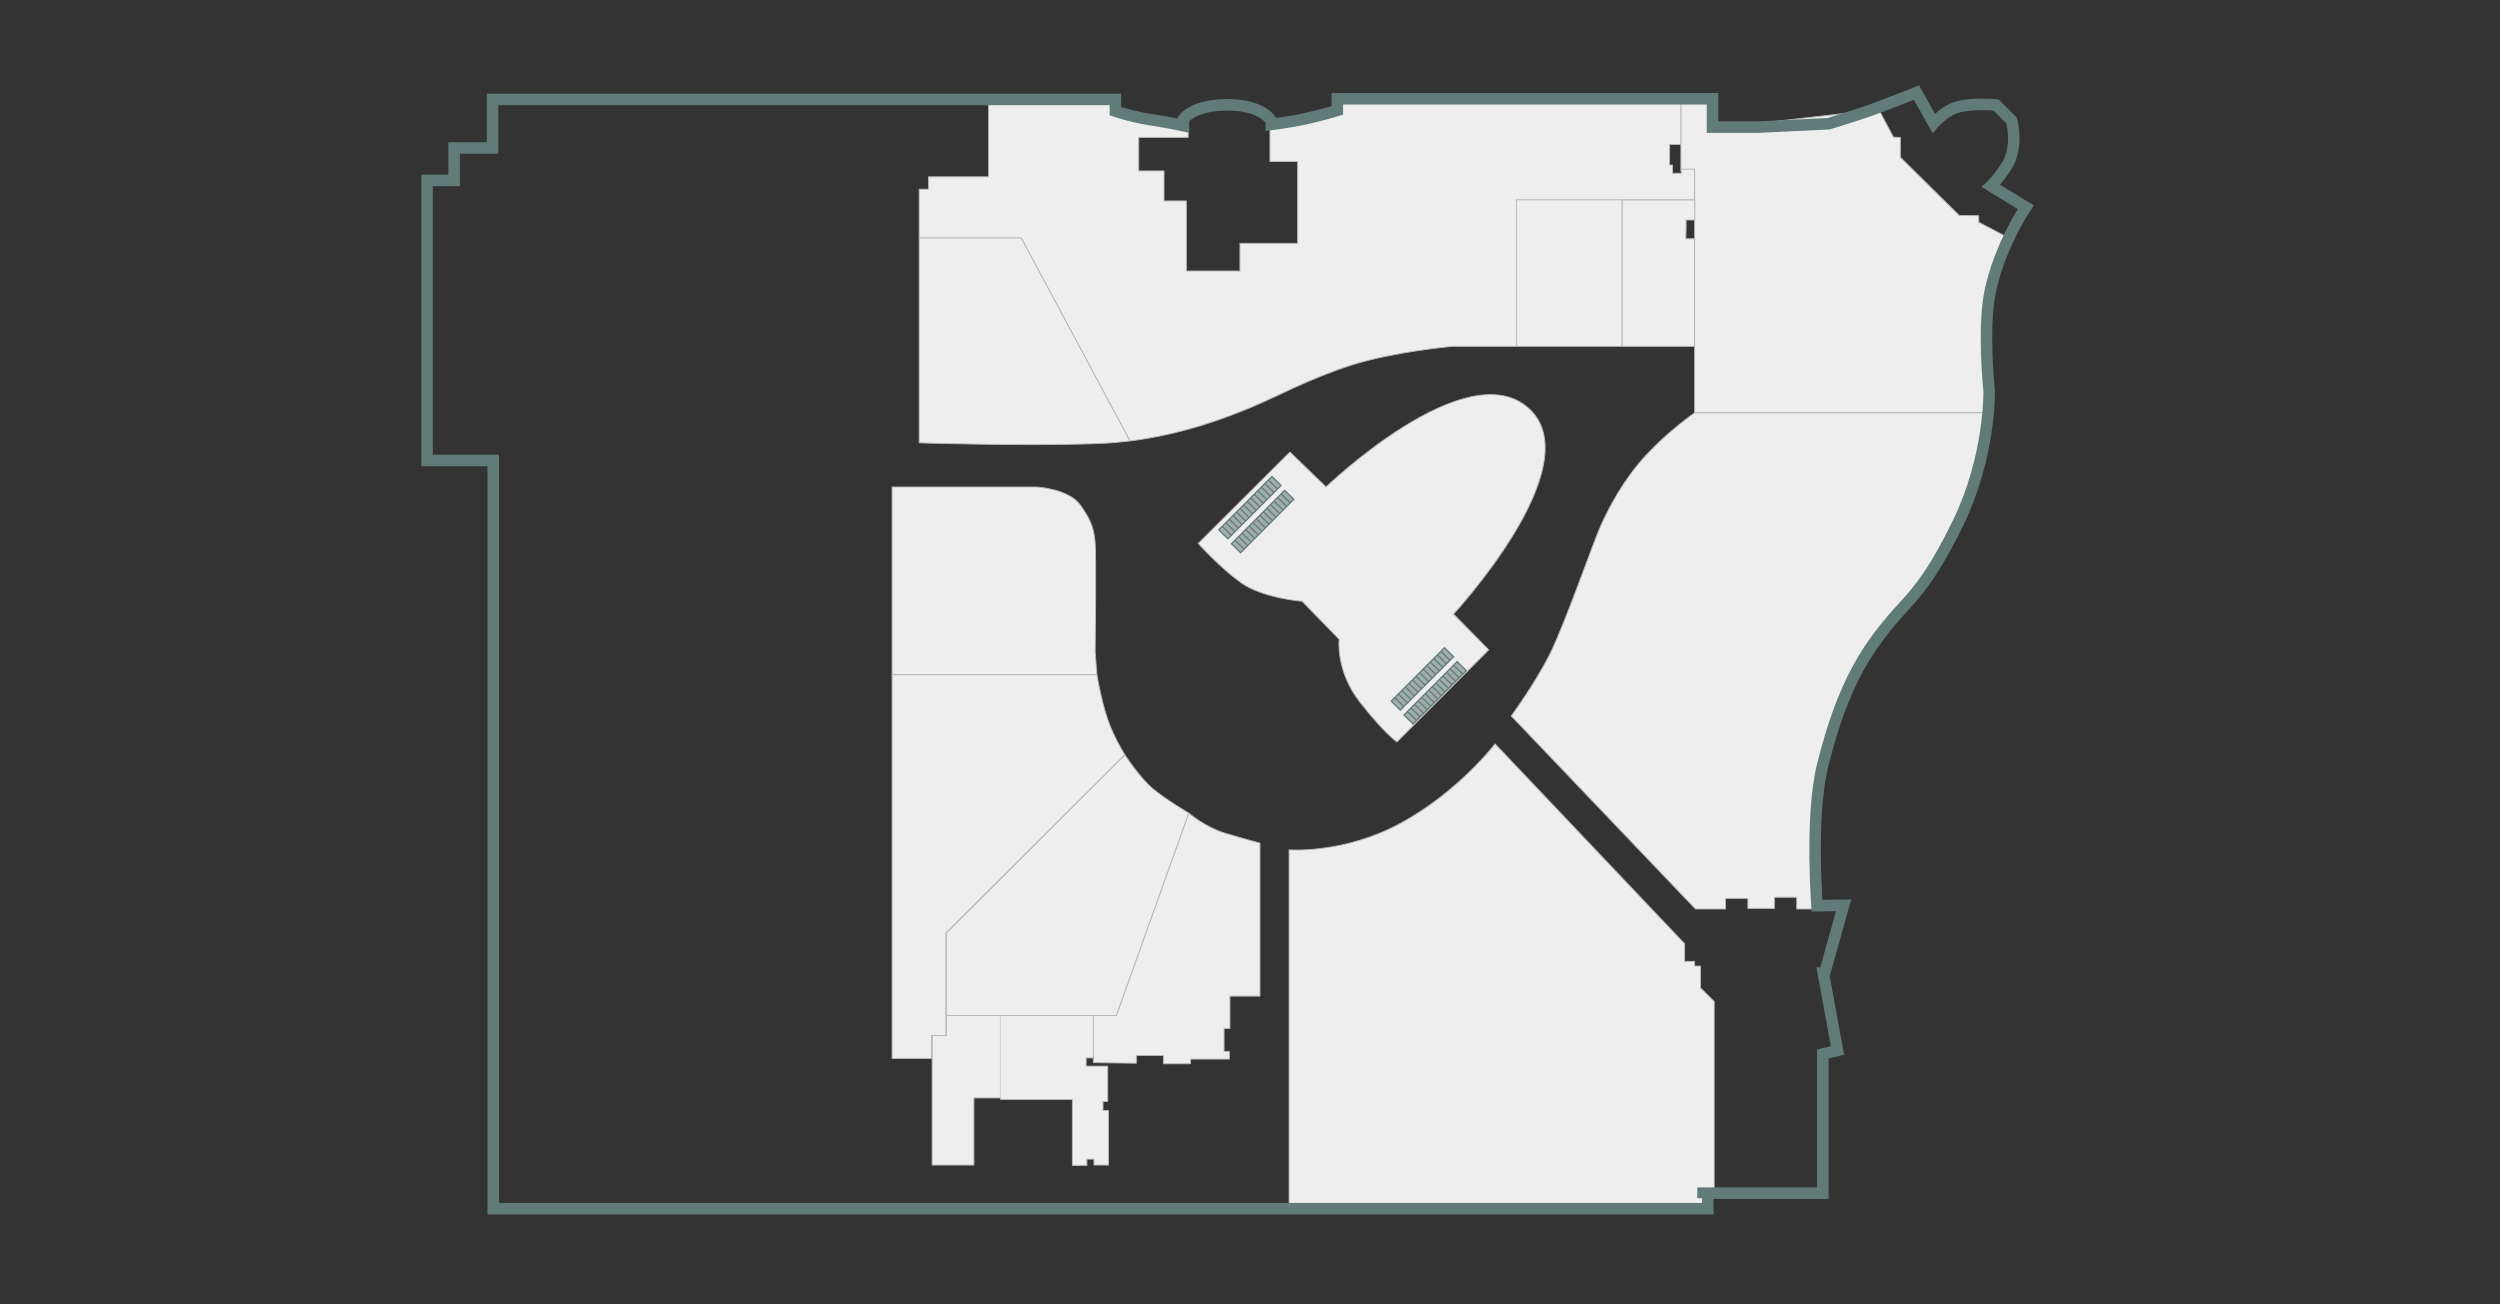 <?xml version="1.0" encoding="utf-8"?>
<!-- Generator: Adobe Illustrator 13.0.0, SVG Export Plug-In . SVG Version: 6.00 Build 14948)  -->
<!DOCTYPE svg PUBLIC "-//W3C//DTD SVG 1.1//EN" "http://www.w3.org/Graphics/SVG/1.1/DTD/svg11.dtd">
<svg version="1.1" id="Layer_1" xmlns="http://www.w3.org/2000/svg" xmlns:xlink="http://www.w3.org/1999/xlink" x="0px" y="0px"
	 width="651.969px" height="340.158px" viewBox="0 0 651.969 340.158" enable-background="new 0 0 651.969 340.158"
	 xml:space="preserve">
<rect x="0" y="0" width="651.969" height="340.158" fill="#333333" stroke="none"/>
<path id="id6567" fill="#EFEEEF" stroke="#B9B7B6" stroke-width="0.25" stroke-linejoin="round" stroke-miterlimit="10" d="
	M389.9,194.002l49.424,52.11v4.605h2.609v1.228h1.535v5.679l3.568,3.569v49.309l-2.264,4.067H336.179v-92.938
	c0,0,14.352,1.151,29.316-7.061C380.461,206.358,389.9,194.002,389.9,194.002z"/>
<path id="id6492" fill="#EFEEEF" stroke="#B9B7B6" stroke-width="0.25" stroke-linejoin="round" stroke-miterlimit="10" d="
	M285.143,277.118v-12.279h5.986l18.879-52.802c0,0,4.298,3.685,9.363,5.219c5.065,1.535,9.21,2.609,9.21,2.609v39.908h-7.828v8.442
	h-1.535v5.985h1.381v1.996h-10.13v1.228h-7.061v-2.148h-7.061v1.995L285.143,277.118z"/>
<polygon id="id11183" fill="#EFEEEF" stroke="#B9B7B6" stroke-width="0.25" stroke-linejoin="round" stroke-miterlimit="10" points="
	260.891,264.839 246.77,264.839 246.77,270.057 243.086,270.057 243.086,303.825 253.984,303.825 253.984,286.327 260.891,286.327 
	"/>
<polygon id="id6608" fill="#EFEEEF" stroke="#B9B7B6" stroke-width="0.25" stroke-linejoin="round" stroke-miterlimit="10" points="
	518.146,107.663 518.604,104.286 518.604,77.426 523.412,61.82 516.045,57.983 515.994,56.244 510.929,56.192 495.579,40.997 
	495.579,35.829 493.789,35.778 489.951,28.564 451.911,32.913 446.521,32.828 446.521,26.044 438.354,26.044 438.354,44.636 
	441.934,44.636 441.934,107.663 "/>
<polyline id="id11461" fill="#EFEEEF" stroke="#B9B7B6" stroke-width="0.25" stroke-linejoin="round" stroke-miterlimit="10" points="
	260.891,264.839 285.143,264.839 285.143,275.889 283.25,275.889 283.25,278.039 288.878,278.039 288.878,287.248 287.649,287.248 
	287.649,289.601 289.082,289.601 289.082,303.825 285.296,303.825 285.296,302.29 283.454,302.29 283.454,303.927 279.668,303.927 
	279.668,286.736 260.891,286.736 "/>
<path id="id6709" fill="#EFEEEF" stroke="#B9B7B6" stroke-width="0.25" stroke-linejoin="round" stroke-miterlimit="10" d="
	M232.648,175.967v-48.964h37.759c0,0,8.289,0.461,11.358,4.759c3.07,4.298,3.53,6.446,3.838,9.823c0.307,3.377,0,28.396,0,28.396
	l0.46,5.986H232.648z"/>
<path id="id6708" fill="#EFEEEF" stroke="#B9B7B6" stroke-width="0.25" stroke-linejoin="round" stroke-miterlimit="10" d="
	M293.354,196.842c0,0-2.916-4.528-4.604-9.593c-1.688-5.065-2.687-11.282-2.687-11.282h-53.415v100.077h10.284v-5.986h3.76v-26.708
	L293.354,196.842z"/>
<path id="id10870" fill="#EFEEEF" stroke="#B9B7B6" stroke-width="0.25" stroke-linejoin="round" stroke-miterlimit="10" d="
	M291.129,264.839H246.77v-21.489l46.585-46.508c0,0,3.761,5.909,7.367,8.902c3.607,2.993,9.286,6.293,9.286,6.293L291.129,264.839z"
	/>
<path id="id6644" fill="#EFEEEF" stroke="#B9B7B6" stroke-width="0.25" stroke-linejoin="round" stroke-miterlimit="10" d="
	M394.121,186.712c0,0,6.447-8.749,10.284-16.577s11.052-28.55,13.047-33.001s5.833-11.973,11.819-18.419
	c5.985-6.446,12.662-11.052,12.662-11.052h76.213l-2.92,16.424l-6.754,18.726l-15.503,18.727l-10.591,18.266l-8.749,27.014
	l1.535,30.238h-6.601v-3.069h-5.832v2.916h-6.907v-2.609h-5.833v2.763h-7.828L394.121,186.712z"/>
<rect id="id6528" x="395.503" y="52.025" fill="#EFEEEF" stroke="#B9B7B6" stroke-width="0.25" stroke-linejoin="round" stroke-miterlimit="10" width="27.546" height="38.293"/>
<path id="id6550" fill="#EFEEEF" stroke="#B9B7B6" stroke-width="0.25" stroke-linejoin="round" stroke-miterlimit="10" d="
	M439.632,57.375h2.34v-5.275h-18.923v38.22h18.856V62.256h-2.273C439.632,62.256,439.832,57.375,439.632,57.375z"/>
<path id="id6394" fill="#EFEEEF" stroke="#B9B7B6" stroke-width="0.25" stroke-linejoin="round" stroke-miterlimit="10" d="
	M438.48,44.118v1.074h-2.303v-2.148h-0.768v-5.373h2.943V25.852h-89.205l-3.53,3.99l-14.428,3.07v9.209h7.214v21.336h-15.042v7.214
	h-13.968V52.406h-5.833v-7.828h-6.601v-8.749h12.894v-1.995l-1.535-1.382l-3.53,0.154l-12.893-3.377l-1.842-3.07h-32.233v19.954
	h-15.656v3.224h-2.456v12.739h26.619l28.35,52.915c14.84-1.848,26.583-6.737,31.447-8.709c5.679-2.303,15.195-7.521,26.247-11.052
	c11.051-3.53,26.4-4.911,26.4-4.911h16.73v-38.22h46.431v-7.981H438.48z"/>
<path id="id6707" fill="#EFEEEF" stroke="#B9B7B6" stroke-width="0.25" stroke-linejoin="round" stroke-miterlimit="10" d="
	M239.709,62.076v53.415c0,0,28.856,0.921,47.275,0.153c2.644-0.109,5.207-0.344,7.693-0.653l-28.35-52.915H239.709z"/>
<g>
	<path fill="#617B79" d="M499.119,26.02l4.927,8.799c0,0,2.815-4.048,6.335-5.279c1.896-0.663,4.504-0.816,6.509-0.816
		c1.719,0,2.993,0.112,2.993,0.112l3.343,3.344c0,0,1.584,5.982-1.231,10.382c-2.815,4.398-5.278,6.158-5.278,6.158l9.501,5.807
		c0,0-6.158,9.502-8.621,20.939c-2.133,9.9-0.353,26.569-0.353,26.569s0.329,16.614-7.918,33.608
		c-5.807,11.965-9.678,16.892-13.9,21.467c-9.54,10.335-16.079,20.194-21.539,42.034c-3.479,13.916-1.433,38.577-1.433,38.577
		l6.345-0.103l-4.094,14.633h-1.023l3.786,20.568l-3.598,0.863v35.983h-31.232v2.815h1.231v1.231H130.133V118.575h-17.259V48.544
		h7.054v-8.446h10.029v-3.871v-8.798h159.419v2.64c0,0,4.751,1.759,10.558,2.639s10.206,1.936,10.206,1.936v-2.991
		c0,0,2.287-2.815,10.029-2.815s9.854,3.168,9.854,3.168v2.111c0,0,5.631-0.528,11.086-1.76c5.454-1.231,9.149-2.464,9.149-2.464
		v-2.639H445.1v7.39h13.726l18.3-0.88c0,0,7.565-2.287,11.437-3.694C492.433,28.66,499.119,26.02,499.119,26.02 M500.456,22.267
		l-2.438,0.963c-0.066,0.026-6.693,2.641-10.481,4.019c-3.279,1.192-9.399,3.069-10.928,3.535l-17.855,0.858H448.1v-4.39v-3h-3
		h-94.842h-3v3v0.421c-1.568,0.458-3.946,1.108-6.811,1.755c-2.761,0.624-5.589,1.063-7.644,1.338l-0.285-0.427
		c-0.501-0.752-3.452-4.504-12.35-4.504c-8.728,0-11.825,3.269-12.357,3.924l-0.672,0.827v0.342
		c-1.794-0.358-4.129-0.789-6.757-1.188c-3.265-0.495-6.185-1.285-8.007-1.842v-0.471v-3h-3H129.957h-3v3v8.798v0.871h-7.029h-3v3
		v5.446h-4.054h-3v3v70.031v3h3h14.259v192.139v3h3h313.735h3v-3v-1.047h27.001h3v-3v-33.618l1.298-0.312l2.766-0.663l-0.516-2.797
		l-3.254-17.679l0.431-1.538l4.093-14.633l1.083-3.873l-4.021,0.065l-3.495,0.056c-0.403-6.766-1.103-24.225,1.542-34.804
		c5.233-20.935,11.359-30.464,20.833-40.727c4.842-5.246,8.749-10.559,14.396-22.192c8.465-17.442,8.232-34.27,8.219-34.978
		l-0.003-0.129l-0.014-0.13c-0.018-0.162-1.703-16.312,0.302-25.619c2.32-10.775,8.147-19.85,8.206-19.939l1.676-2.585l-2.629-1.606
		l-6.216-3.799c0.889-1.028,1.903-2.346,2.956-3.989c3.485-5.447,1.683-12.471,1.604-12.767l-0.207-0.782l-0.572-0.571l-3.343-3.344
		l-0.771-0.771l-1.086-0.096c-0.058-0.005-1.427-0.124-3.257-0.124c-3.109,0-5.633,0.331-7.5,0.985
		c-1.847,0.646-3.479,1.821-4.771,2.992l-2.881-5.146L500.456,22.267L500.456,22.267z"/>
</g>
<path fill="#EFEEEF" stroke="#B9B7B6" stroke-width="0.25" stroke-linejoin="round" stroke-miterlimit="10" d="M388.234,169.468
	l-23.917,24c0,0-3.083-2-9.583-10.25s-5.5-16.5-5.5-16.5l-9.667-9.916c0,0-10.333-0.834-15.916-4.834
	c-5.584-4-11.167-10.25-11.167-10.25l23.917-23.833l9.416,9.118c0,0,36.667-35.285,52.917-20.451
	c16.25,14.833-19.675,53.583-19.675,53.583L388.234,169.468z"/>
<g id="Маркеры">
	<g>
		<path fill="#A1ADAD" d="M324.314,131.684l2.372,2.338l-0.925,0.929l-2.372-2.339L324.314,131.684z M322.465,133.54l2.372,2.339
			l0.925-0.928l-2.372-2.339L322.465,133.54z M321.539,134.469l2.373,2.338l0.925-0.928l-2.372-2.339L321.539,134.469z
			 M320.614,135.396l2.372,2.339l0.926-0.929l-2.373-2.338L320.614,135.396z M319.689,136.324l2.372,2.339l0.925-0.928l-2.372-2.339
			L319.689,136.324z M318.765,137.252l2.372,2.339l0.925-0.928l-2.372-2.339L318.765,137.252z M317.84,138.18l2.372,2.338
			l0.925-0.928l-2.372-2.339L317.84,138.18z M324.314,131.684l2.372,2.338l0.925-0.928l-2.372-2.338L324.314,131.684z
			 M325.239,130.757l2.372,2.338l0.926-0.928l-2.372-2.339L325.239,130.757z M326.165,129.828l2.372,2.339l0.925-0.928l-2.372-2.339
			L326.165,129.828z M327.09,128.9l2.372,2.339l0.925-0.929l-2.372-2.338L327.09,128.9z M328.015,127.972l2.372,2.338l0.925-0.928
			l-2.372-2.339L328.015,127.972z M328.939,127.044l2.372,2.339l0.926-0.928l-2.373-2.339L328.939,127.044z M329.864,126.116
			l2.373,2.339l0.925-0.929l-2.372-2.338L329.864,126.116z M330.79,125.188l2.372,2.338l0.925-0.928l-2.372-2.338L330.79,125.188z"
			/>
		<path fill="#617B79" d="M320.213,140.762l-2.618-2.581l14.119-14.165l2.617,2.581L320.213,140.762z M331.034,125.186l2.127,2.097
			l0.682-0.683l-2.127-2.098L331.034,125.186z M330.109,126.115l2.126,2.097l0.683-0.685l-2.127-2.097L330.109,126.115z
			 M329.184,127.043l2.127,2.097l0.682-0.684l-2.126-2.097L329.184,127.043z M328.259,127.97l2.127,2.097l0.682-0.684l-2.127-2.097
			L328.259,127.97z M327.334,128.899l2.127,2.097l0.682-0.685l-2.127-2.097L327.334,128.899z M326.409,129.827l2.126,2.097
			l0.683-0.684l-2.127-2.097L326.409,129.827z M325.483,130.755l2.127,2.097l0.682-0.684l-2.126-2.097L325.483,130.755z
			 M324.56,131.683l2.126,2.096l0.682-0.684l-2.127-2.097L324.56,131.683z M323.634,132.611l2.127,2.097l0.682-0.684l-2.127-2.097
			L323.634,132.611z M322.709,133.539l2.127,2.097l0.682-0.684l-2.127-2.097L322.709,133.539z M321.784,134.468l2.126,2.096
			l0.682-0.684l-2.126-2.097L321.784,134.468z M320.859,135.395l2.126,2.097l0.682-0.684l-2.127-2.097L320.859,135.395z
			 M319.934,136.323l2.127,2.097l0.682-0.684l-2.126-2.097L319.934,136.323z M319.009,137.252l2.127,2.096l0.682-0.684l-2.127-2.097
			L319.009,137.252z M318.084,138.179l2.126,2.097l0.683-0.684l-2.127-2.097L318.084,138.179z"/>
	</g>
	<g>
		<path fill="#A1ADAD" d="M327.633,135.305l2.372,2.339l-0.925,0.928l-2.372-2.339L327.633,135.305z M325.782,137.161l2.373,2.339
			l0.925-0.928l-2.372-2.339L325.782,137.161z M324.857,138.09l2.372,2.338l0.926-0.928l-2.373-2.339L324.857,138.09z
			 M323.933,139.017l2.372,2.339l0.925-0.929l-2.372-2.338L323.933,139.017z M323.008,139.945l2.372,2.339l0.925-0.928l-2.372-2.339
			L323.008,139.945z M322.083,140.874l2.372,2.338l0.925-0.928l-2.372-2.339L322.083,140.874z M321.157,141.802l2.372,2.338
			l0.926-0.928l-2.372-2.338L321.157,141.802z M327.633,135.305l2.372,2.339l0.925-0.929l-2.372-2.338L327.633,135.305z
			 M328.558,134.378l2.372,2.338l0.925-0.928l-2.372-2.339L328.558,134.378z M329.482,133.449l2.372,2.339l0.926-0.928l-2.372-2.339
			L329.482,133.449z M330.408,132.521l2.372,2.339l0.925-0.929l-2.372-2.338L330.408,132.521z M331.333,131.594l2.372,2.338
			l0.925-0.928l-2.372-2.339L331.333,131.594z M332.258,130.665l2.372,2.339l0.925-0.928l-2.372-2.339L332.258,130.665z
			 M333.183,129.737l2.372,2.339l0.926-0.928l-2.373-2.339L333.183,129.737z M334.107,128.809l2.373,2.339l0.925-0.929l-2.372-2.338
			L334.107,128.809z"/>
		<path fill="#617B79" d="M323.531,144.384l-2.618-2.581l14.119-14.165l2.617,2.581L323.531,144.384z M334.353,128.807l2.127,2.097
			l0.681-0.683l-2.126-2.098L334.353,128.807z M333.428,129.736l2.126,2.097l0.682-0.685l-2.126-2.097L333.428,129.736z
			 M332.502,130.664l2.127,2.097l0.682-0.684l-2.127-2.097L332.502,130.664z M331.577,131.592l2.127,2.097l0.682-0.684l-2.127-2.097
			L331.577,131.592z M330.652,132.52l2.127,2.097l0.681-0.685l-2.126-2.097L330.652,132.52z M329.728,133.448l2.126,2.097
			l0.683-0.684l-2.127-2.097L329.728,133.448z M328.802,134.376l2.127,2.097l0.682-0.684l-2.126-2.097L328.802,134.376z
			 M327.877,135.304l2.127,2.097l0.682-0.685l-2.127-2.097L327.877,135.304z M326.952,136.232l2.127,2.097l0.682-0.684l-2.127-2.097
			L326.952,136.232z M326.027,137.16l2.126,2.097l0.683-0.684l-2.127-2.097L326.027,137.16z M325.102,138.089l2.127,2.097
			l0.682-0.685l-2.126-2.097L325.102,138.089z M324.177,139.016l2.127,2.097l0.682-0.684l-2.127-2.097L324.177,139.016z
			 M323.252,139.944l2.127,2.097l0.682-0.684l-2.127-2.097L323.252,139.944z M322.327,140.873l2.127,2.096l0.682-0.684l-2.127-2.097
			L322.327,140.873z M321.402,141.801l2.126,2.097l0.682-0.684l-2.126-2.097L321.402,141.801z"/>
	</g>
	<g>
		<path fill="#A1ADAD" d="M369.287,176.35l2.373,2.338l-0.926,0.929l-2.372-2.339L369.287,176.35z M367.438,178.206l2.372,2.339
			l0.925-0.928l-2.372-2.339L367.438,178.206z M366.513,179.135l2.372,2.338l0.925-0.928l-2.372-2.339L366.513,179.135z
			 M365.588,180.062l2.372,2.339l0.925-0.929l-2.372-2.338L365.588,180.062z M364.662,180.99l2.372,2.339l0.926-0.928l-2.372-2.339
			L364.662,180.99z M363.737,181.918l2.372,2.339l0.925-0.928l-2.372-2.339L363.737,181.918z M362.813,182.846l2.372,2.338
			l0.925-0.928l-2.372-2.339L362.813,182.846z M369.287,176.35l2.373,2.338l0.925-0.928l-2.372-2.339L369.287,176.35z
			 M370.213,175.422l2.372,2.339l0.925-0.928l-2.372-2.339L370.213,175.422z M371.138,174.494l2.372,2.339l0.925-0.928l-2.372-2.339
			L371.138,174.494z M372.063,173.566l2.372,2.339l0.925-0.929l-2.372-2.338L372.063,173.566z M372.987,172.638l2.372,2.338
			l0.926-0.928l-2.372-2.339L372.987,172.638z M373.913,171.71l2.372,2.339l0.925-0.928l-2.372-2.339L373.913,171.71z
			 M374.838,170.782l2.372,2.339l0.925-0.929l-2.372-2.338L374.838,170.782z M375.763,169.854l2.372,2.338l0.925-0.928l-2.372-2.339
			L375.763,169.854z"/>
		<path fill="#617B79" d="M365.186,185.428l-2.618-2.581l14.119-14.165l2.618,2.581L365.186,185.428z M376.007,169.852l2.127,2.097
			l0.682-0.683l-2.126-2.098L376.007,169.852z M375.082,170.781l2.127,2.097l0.682-0.685l-2.127-2.097L375.082,170.781z
			 M374.157,171.709l2.126,2.097l0.683-0.684l-2.127-2.097L374.157,171.709z M373.232,172.636l2.126,2.097l0.682-0.684l-2.126-2.097
			L373.232,172.636z M372.307,173.565l2.127,2.096l0.682-0.684l-2.126-2.097L372.307,173.565z M371.382,174.493l2.127,2.097
			l0.682-0.684l-2.127-2.097L371.382,174.493z M370.457,175.421l2.127,2.097l0.682-0.684l-2.127-2.097L370.457,175.421z
			 M369.532,176.349l2.126,2.096l0.682-0.684l-2.126-2.097L369.532,176.349z M368.607,177.277l2.126,2.097l0.682-0.684l-2.126-2.097
			L368.607,177.277z M367.682,178.205l2.127,2.097l0.682-0.684l-2.127-2.097L367.682,178.205z M366.757,179.134l2.127,2.096
			l0.682-0.684l-2.127-2.097L366.757,179.134z M365.832,180.061l2.126,2.097l0.683-0.684l-2.127-2.097L365.832,180.061z
			 M364.907,180.989l2.126,2.097l0.682-0.684l-2.126-2.097L364.907,180.989z M363.981,181.918l2.127,2.096l0.682-0.684l-2.126-2.097
			L363.981,181.918z M363.057,182.845l2.127,2.097l0.682-0.684l-2.127-2.097L363.057,182.845z"/>
	</g>
	<g>
		<path fill="#A1ADAD" d="M372.605,179.971l2.372,2.338l-0.925,0.929l-2.372-2.339L372.605,179.971z M370.756,181.827l2.372,2.339
			l0.925-0.928l-2.372-2.339L370.756,181.827z M369.831,182.756l2.372,2.338l0.925-0.928l-2.372-2.339L369.831,182.756z
			 M368.905,183.683l2.372,2.339l0.926-0.929l-2.372-2.338L368.905,183.683z M367.98,184.611l2.372,2.339l0.925-0.928l-2.372-2.339
			L367.98,184.611z M367.056,185.54l2.372,2.338l0.925-0.928l-2.372-2.339L367.056,185.54z M366.131,186.468l2.372,2.338
			l0.925-0.928l-2.372-2.338L366.131,186.468z M372.605,179.971l2.372,2.338l0.926-0.928l-2.372-2.338L372.605,179.971z
			 M373.531,179.044l2.372,2.338l0.925-0.928l-2.372-2.339L373.531,179.044z M374.456,178.115l2.372,2.339l0.925-0.928l-2.372-2.339
			L374.456,178.115z M375.381,177.187l2.372,2.339l0.925-0.929l-2.372-2.338L375.381,177.187z M376.306,176.26l2.372,2.338
			l0.926-0.928l-2.373-2.339L376.306,176.26z M377.23,175.331l2.373,2.339l0.925-0.928l-2.372-2.339L377.23,175.331z
			 M378.156,174.403l2.372,2.339l0.925-0.928l-2.372-2.339L378.156,174.403z M379.081,173.475l2.372,2.339l0.925-0.929l-2.372-2.338
			L379.081,173.475z"/>
		<path fill="#617B79" d="M368.504,189.05l-2.618-2.581l14.119-14.165l2.617,2.581L368.504,189.05z M379.325,173.473l2.127,2.097
			l0.682-0.683l-2.127-2.098L379.325,173.473z M378.4,174.402l2.127,2.097l0.682-0.685l-2.127-2.097L378.4,174.402z M377.475,175.33
			l2.127,2.097l0.682-0.684l-2.126-2.097L377.475,175.33z M376.551,176.258l2.126,2.097l0.682-0.684l-2.127-2.097L376.551,176.258z
			 M375.625,177.186l2.127,2.097l0.682-0.685l-2.127-2.097L375.625,177.186z M374.7,178.114l2.127,2.097l0.682-0.684l-2.127-2.097
			L374.7,178.114z M373.775,179.042l2.126,2.097l0.683-0.684l-2.127-2.097L373.775,179.042z M372.851,179.97l2.126,2.097
			l0.682-0.685l-2.127-2.097L372.851,179.97z M371.925,180.898l2.127,2.097l0.682-0.684l-2.126-2.097L371.925,180.898z M371,181.826
			l2.127,2.097l0.682-0.684l-2.127-2.097L371,181.826z M370.075,182.755l2.126,2.096l0.683-0.684l-2.127-2.097L370.075,182.755z
			 M369.15,183.682l2.126,2.097l0.682-0.684l-2.126-2.097L369.15,183.682z M368.225,184.61l2.127,2.097l0.682-0.684l-2.126-2.097
			L368.225,184.61z M367.3,185.539l2.127,2.096l0.682-0.684l-2.127-2.097L367.3,185.539z M366.375,186.467l2.127,2.097l0.682-0.684
			l-2.127-2.097L366.375,186.467z"/>
	</g>
</g>
</svg>
